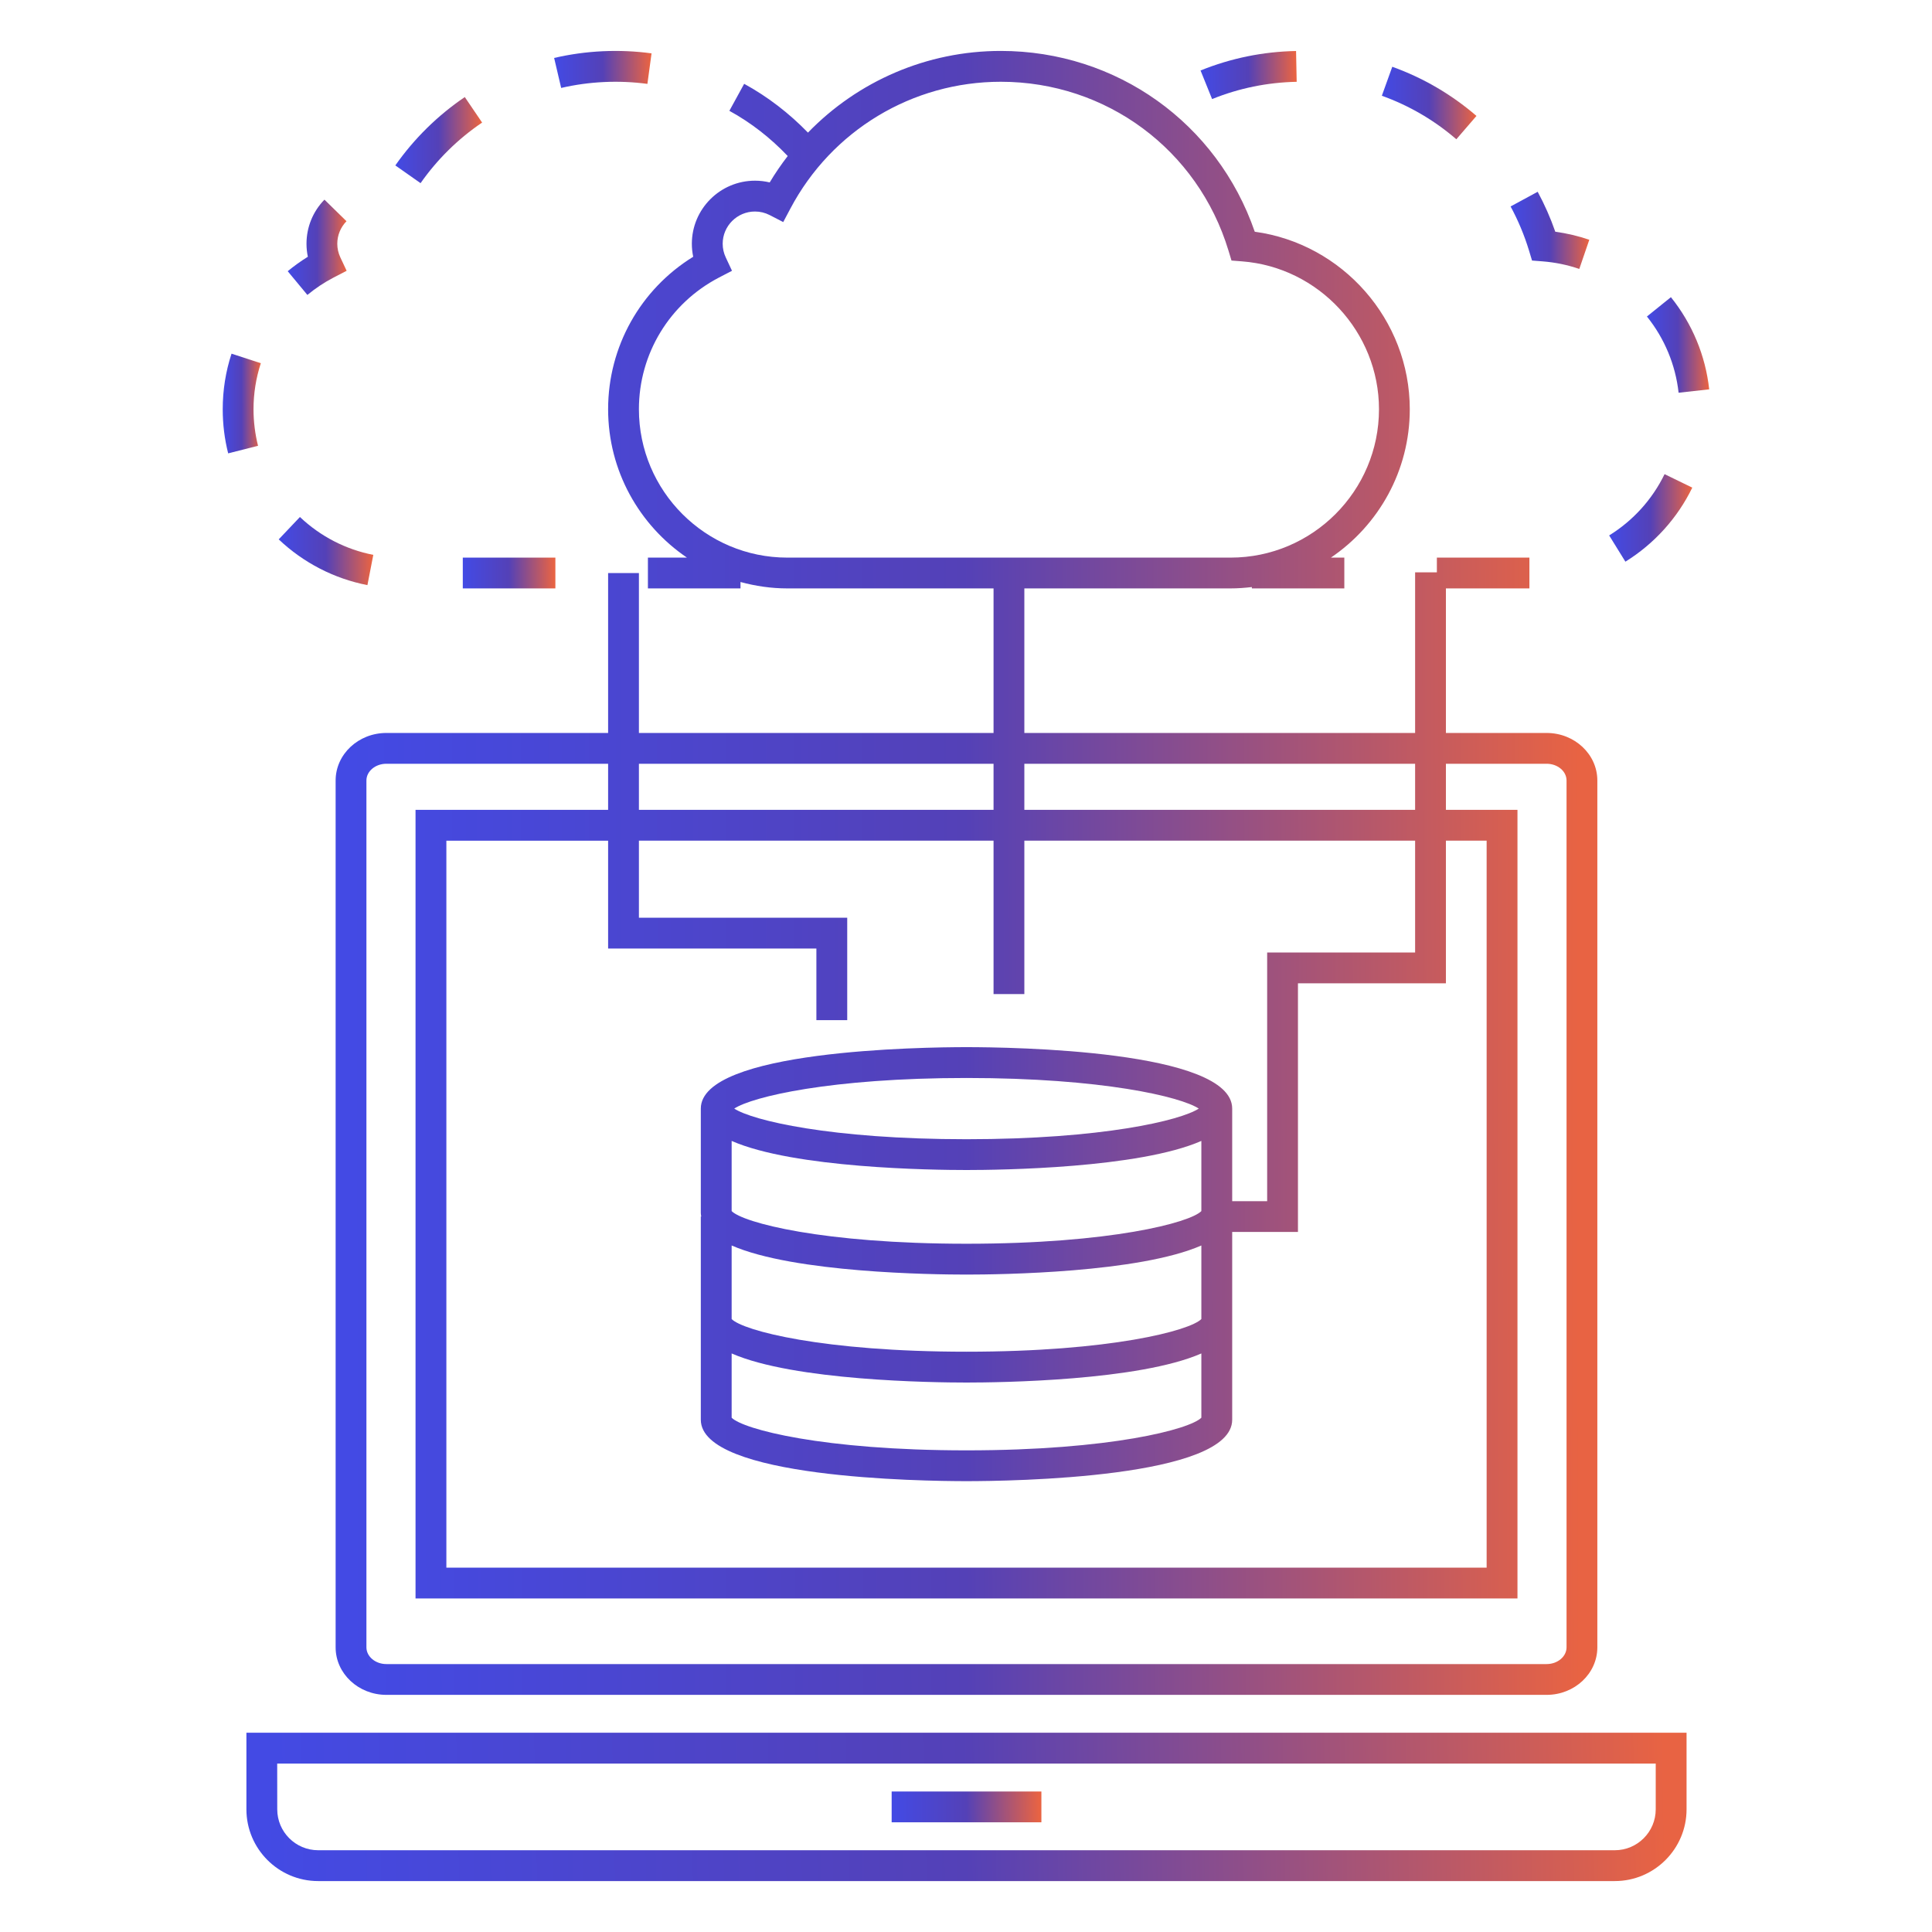 <svg width="50" height="50" viewBox="0 0 50 50" fill="none" xmlns="http://www.w3.org/2000/svg">
<path d="M8.686 20.199V42.633C8.686 43.311 9.275 43.863 9.999 43.863H40.027C40.751 43.863 41.339 43.311 41.339 42.633V20.199C41.339 19.521 40.751 18.969 40.027 18.969H37.42V15.228H39.581V14.431H37.186V14.812H36.623V18.969H26.51V15.228H31.848C32.034 15.228 32.217 15.214 32.398 15.193V15.228H34.791V14.431H34.444C35.675 13.596 36.485 12.187 36.485 10.591C36.485 8.273 34.743 6.306 32.473 5.997C31.505 3.188 28.896 1.318 25.9 1.318C23.987 1.318 22.201 2.1 20.91 3.432C20.424 2.932 19.873 2.505 19.259 2.169L18.876 2.868C19.44 3.177 19.944 3.573 20.386 4.038C20.219 4.255 20.062 4.483 19.92 4.721C19.796 4.691 19.669 4.676 19.539 4.676C18.638 4.676 17.905 5.409 17.905 6.309C17.905 6.423 17.917 6.535 17.94 6.645C16.574 7.488 15.738 8.971 15.738 10.591C15.738 12.187 16.548 13.596 17.778 14.431H16.768V15.228H19.164V15.062C19.551 15.167 19.956 15.228 20.375 15.228H25.713V18.969H16.535V14.83H15.738V18.969H9.999C9.275 18.969 8.686 19.521 8.686 20.199ZM36.623 19.766V20.959H26.51V19.766H36.623ZM20.375 14.431C18.258 14.431 16.535 12.708 16.535 10.591C16.535 9.155 17.329 7.85 18.605 7.184L18.944 7.008L18.782 6.661C18.73 6.55 18.703 6.431 18.703 6.309C18.703 5.848 19.078 5.474 19.539 5.474C19.672 5.474 19.8 5.505 19.919 5.566L20.27 5.747L20.455 5.398C21.526 3.374 23.613 2.116 25.9 2.116C28.631 2.116 30.999 3.871 31.792 6.482L31.871 6.743L32.143 6.764C34.131 6.916 35.688 8.597 35.688 10.591C35.688 12.708 33.965 14.431 31.848 14.431L20.375 14.431ZM16.535 19.766H25.713V20.959H16.535V19.766ZM21.128 24.548V26.401H21.926V23.75H16.535V21.756H25.713V25.726H26.51V21.756H36.623V24.651H32.794V31.086H31.889V28.69C31.889 27.177 26.161 27.1 25.013 27.1C23.865 27.1 18.137 27.177 18.137 28.69V31.396C18.137 31.426 18.144 31.455 18.148 31.484H18.137V34.037V34.19V36.743C18.137 38.256 23.865 38.332 25.013 38.332C26.161 38.332 31.889 38.256 31.889 36.743V34.19V34.037V31.883H33.591V25.448H37.42V21.756H38.474V40.57H11.552V21.757H15.738V24.548H21.128ZM25.013 34.982C21.286 34.982 19.229 34.436 18.935 34.137V34.037V32.233C20.549 32.94 24.131 32.986 25.013 32.986C25.895 32.986 29.477 32.94 31.091 32.233V34.037V34.137C30.797 34.436 28.74 34.982 25.013 34.982ZM31.091 35.027V36.69C30.797 36.988 28.74 37.535 25.013 37.535C21.286 37.535 19.229 36.988 18.935 36.69V35.027C20.549 35.734 24.131 35.78 25.013 35.78C25.895 35.78 29.477 35.734 31.091 35.027ZM25.013 32.188C21.285 32.188 19.228 31.641 18.935 31.343V29.527C20.549 30.235 24.131 30.28 25.013 30.28C25.895 30.28 29.477 30.235 31.091 29.527V31.343C30.798 31.642 28.741 32.188 25.013 32.188ZM19.002 28.69C19.468 28.384 21.497 27.898 25.013 27.898C28.529 27.898 30.558 28.384 31.024 28.69C30.558 28.996 28.529 29.483 25.013 29.483C21.497 29.483 19.467 28.996 19.002 28.69ZM9.483 20.199C9.483 19.96 9.715 19.766 9.999 19.766H15.738V20.959H10.754V41.368H39.272V20.959H37.42V19.766H40.027C40.311 19.766 40.542 19.96 40.542 20.199V42.633C40.542 42.871 40.311 43.066 40.027 43.066H9.999C9.715 43.066 9.483 42.871 9.483 42.633V20.199Z" fill="url(#paint0_linear_3878_5873)"/>
<path d="M6.377 46.825C6.377 47.849 7.21 48.682 8.234 48.682H41.791C42.814 48.682 43.648 47.849 43.648 46.825V44.843H6.377V46.825ZM7.174 45.641H42.85V46.825C42.85 47.409 42.375 47.884 41.791 47.884H8.235C7.65 47.884 7.175 47.409 7.175 46.825L7.174 45.641Z" fill="url(#paint1_linear_3878_5873)"/>
<path d="M23.076 46.364H26.951V47.161H23.076V46.364Z" fill="url(#paint2_linear_3878_5873)"/>
<path d="M11.977 14.431H14.373V15.228H11.977V14.431Z" fill="url(#paint3_linear_3878_5873)"/>
<path d="M7.955 7.633C8.164 7.46 8.391 7.309 8.631 7.184L8.971 7.008L8.808 6.661C8.756 6.549 8.729 6.431 8.729 6.309C8.729 6.089 8.814 5.882 8.967 5.725L8.397 5.167C8.097 5.474 7.932 5.879 7.932 6.309C7.932 6.423 7.944 6.535 7.967 6.645C7.785 6.758 7.611 6.883 7.446 7.019L7.955 7.633Z" fill="url(#paint4_linear_3878_5873)"/>
<path d="M16.755 2.171L16.862 1.381C16.03 1.268 15.161 1.308 14.341 1.5L14.523 2.276C15.248 2.107 16.019 2.072 16.755 2.171Z" fill="url(#paint5_linear_3878_5873)"/>
<path d="M12.477 3.172L12.029 2.512C11.325 2.99 10.72 3.585 10.231 4.281L10.884 4.74C11.317 4.123 11.853 3.595 12.477 3.172Z" fill="url(#paint6_linear_3878_5873)"/>
<path d="M9.661 14.36C8.949 14.221 8.292 13.882 7.762 13.38L7.213 13.959C7.854 14.566 8.648 14.975 9.509 15.143L9.661 14.36Z" fill="url(#paint7_linear_3878_5873)"/>
<path d="M6.561 10.591C6.561 10.184 6.625 9.783 6.75 9.4L5.992 9.153C5.84 9.616 5.764 10.1 5.764 10.591C5.764 10.978 5.811 11.362 5.905 11.733L6.678 11.537C6.601 11.23 6.561 10.912 6.561 10.591Z" fill="url(#paint8_linear_3878_5873)"/>
<path d="M44.234 10.076C44.138 9.202 43.795 8.378 43.243 7.691L42.622 8.191C43.078 8.759 43.362 9.441 43.442 10.164L44.234 10.076Z" fill="url(#paint9_linear_3878_5873)"/>
<path d="M39.649 6.743L39.921 6.764C40.246 6.789 40.566 6.855 40.872 6.96L41.131 6.205C40.846 6.108 40.551 6.038 40.251 5.997C40.127 5.641 39.974 5.294 39.795 4.963L39.094 5.343C39.29 5.705 39.45 6.088 39.57 6.482L39.649 6.743Z" fill="url(#paint10_linear_3878_5873)"/>
<path d="M33.558 2.117L33.542 1.32C32.688 1.336 31.856 1.506 31.07 1.824L31.369 2.564C32.065 2.282 32.801 2.132 33.558 2.117Z" fill="url(#paint11_linear_3878_5873)"/>
<path d="M41.645 13.857L42.065 14.536C42.813 14.072 43.412 13.409 43.796 12.62L43.079 12.271C42.761 12.925 42.265 13.473 41.645 13.857Z" fill="url(#paint12_linear_3878_5873)"/>
<path d="M38.211 3C37.564 2.443 36.831 2.015 36.032 1.728L35.762 2.478C36.469 2.732 37.118 3.111 37.69 3.604L38.211 3Z" fill="url(#paint13_linear_3878_5873)"/>
<defs>
<linearGradient id="paint0_linear_3878_5873" x1="9.075" y1="35.221" x2="40.884" y2="35.171" gradientUnits="userSpaceOnUse">
<stop stop-color="#434AE4"/>
<stop offset="0.5" stop-color="#5441B7"/>
<stop offset="1" stop-color="#E86343"/>
</linearGradient>
<linearGradient id="paint1_linear_3878_5873" x1="6.821" y1="47.902" x2="43.114" y2="47.172" gradientUnits="userSpaceOnUse">
<stop stop-color="#434AE4"/>
<stop offset="0.5" stop-color="#5441B7"/>
<stop offset="1" stop-color="#E86343"/>
</linearGradient>
<linearGradient id="paint2_linear_3878_5873" x1="23.122" y1="46.999" x2="26.896" y2="46.961" gradientUnits="userSpaceOnUse">
<stop stop-color="#434AE4"/>
<stop offset="0.5" stop-color="#5441B7"/>
<stop offset="1" stop-color="#E86343"/>
</linearGradient>
<linearGradient id="paint3_linear_3878_5873" x1="12.005" y1="15.066" x2="14.339" y2="15.052" gradientUnits="userSpaceOnUse">
<stop stop-color="#434AE4"/>
<stop offset="0.5" stop-color="#5441B7"/>
<stop offset="1" stop-color="#E86343"/>
</linearGradient>
<linearGradient id="paint4_linear_3878_5873" x1="7.464" y1="7.132" x2="8.949" y2="7.13" gradientUnits="userSpaceOnUse">
<stop stop-color="#434AE4"/>
<stop offset="0.5" stop-color="#5441B7"/>
<stop offset="1" stop-color="#E86343"/>
</linearGradient>
<linearGradient id="paint5_linear_3878_5873" x1="14.371" y1="2.082" x2="16.826" y2="2.068" gradientUnits="userSpaceOnUse">
<stop stop-color="#434AE4"/>
<stop offset="0.5" stop-color="#5441B7"/>
<stop offset="1" stop-color="#E86343"/>
</linearGradient>
<linearGradient id="paint6_linear_3878_5873" x1="10.258" y1="4.287" x2="12.445" y2="4.283" gradientUnits="userSpaceOnUse">
<stop stop-color="#434AE4"/>
<stop offset="0.5" stop-color="#5441B7"/>
<stop offset="1" stop-color="#E86343"/>
</linearGradient>
<linearGradient id="paint7_linear_3878_5873" x1="7.243" y1="14.785" x2="9.627" y2="14.778" gradientUnits="userSpaceOnUse">
<stop stop-color="#434AE4"/>
<stop offset="0.5" stop-color="#5441B7"/>
<stop offset="1" stop-color="#E86343"/>
</linearGradient>
<linearGradient id="paint8_linear_3878_5873" x1="5.775" y1="11.209" x2="6.736" y2="11.208" gradientUnits="userSpaceOnUse">
<stop stop-color="#434AE4"/>
<stop offset="0.5" stop-color="#5441B7"/>
<stop offset="1" stop-color="#E86343"/>
</linearGradient>
<linearGradient id="paint9_linear_3878_5873" x1="42.641" y1="9.662" x2="44.212" y2="9.66" gradientUnits="userSpaceOnUse">
<stop stop-color="#434AE4"/>
<stop offset="0.5" stop-color="#5441B7"/>
<stop offset="1" stop-color="#E86343"/>
</linearGradient>
<linearGradient id="paint10_linear_3878_5873" x1="39.118" y1="6.554" x2="41.103" y2="6.55" gradientUnits="userSpaceOnUse">
<stop stop-color="#434AE4"/>
<stop offset="0.5" stop-color="#5441B7"/>
<stop offset="1" stop-color="#E86343"/>
</linearGradient>
<linearGradient id="paint11_linear_3878_5873" x1="31.099" y1="2.311" x2="33.523" y2="2.301" gradientUnits="userSpaceOnUse">
<stop stop-color="#434AE4"/>
<stop offset="0.5" stop-color="#5441B7"/>
<stop offset="1" stop-color="#E86343"/>
</linearGradient>
<linearGradient id="paint12_linear_3878_5873" x1="41.671" y1="14.075" x2="43.766" y2="14.071" gradientUnits="userSpaceOnUse">
<stop stop-color="#434AE4"/>
<stop offset="0.5" stop-color="#5441B7"/>
<stop offset="1" stop-color="#E86343"/>
</linearGradient>
<linearGradient id="paint13_linear_3878_5873" x1="35.791" y1="3.223" x2="38.177" y2="3.216" gradientUnits="userSpaceOnUse">
<stop stop-color="#434AE4"/>
<stop offset="0.5" stop-color="#5441B7"/>
<stop offset="1" stop-color="#E86343"/>
</linearGradient>
</defs>
</svg>
